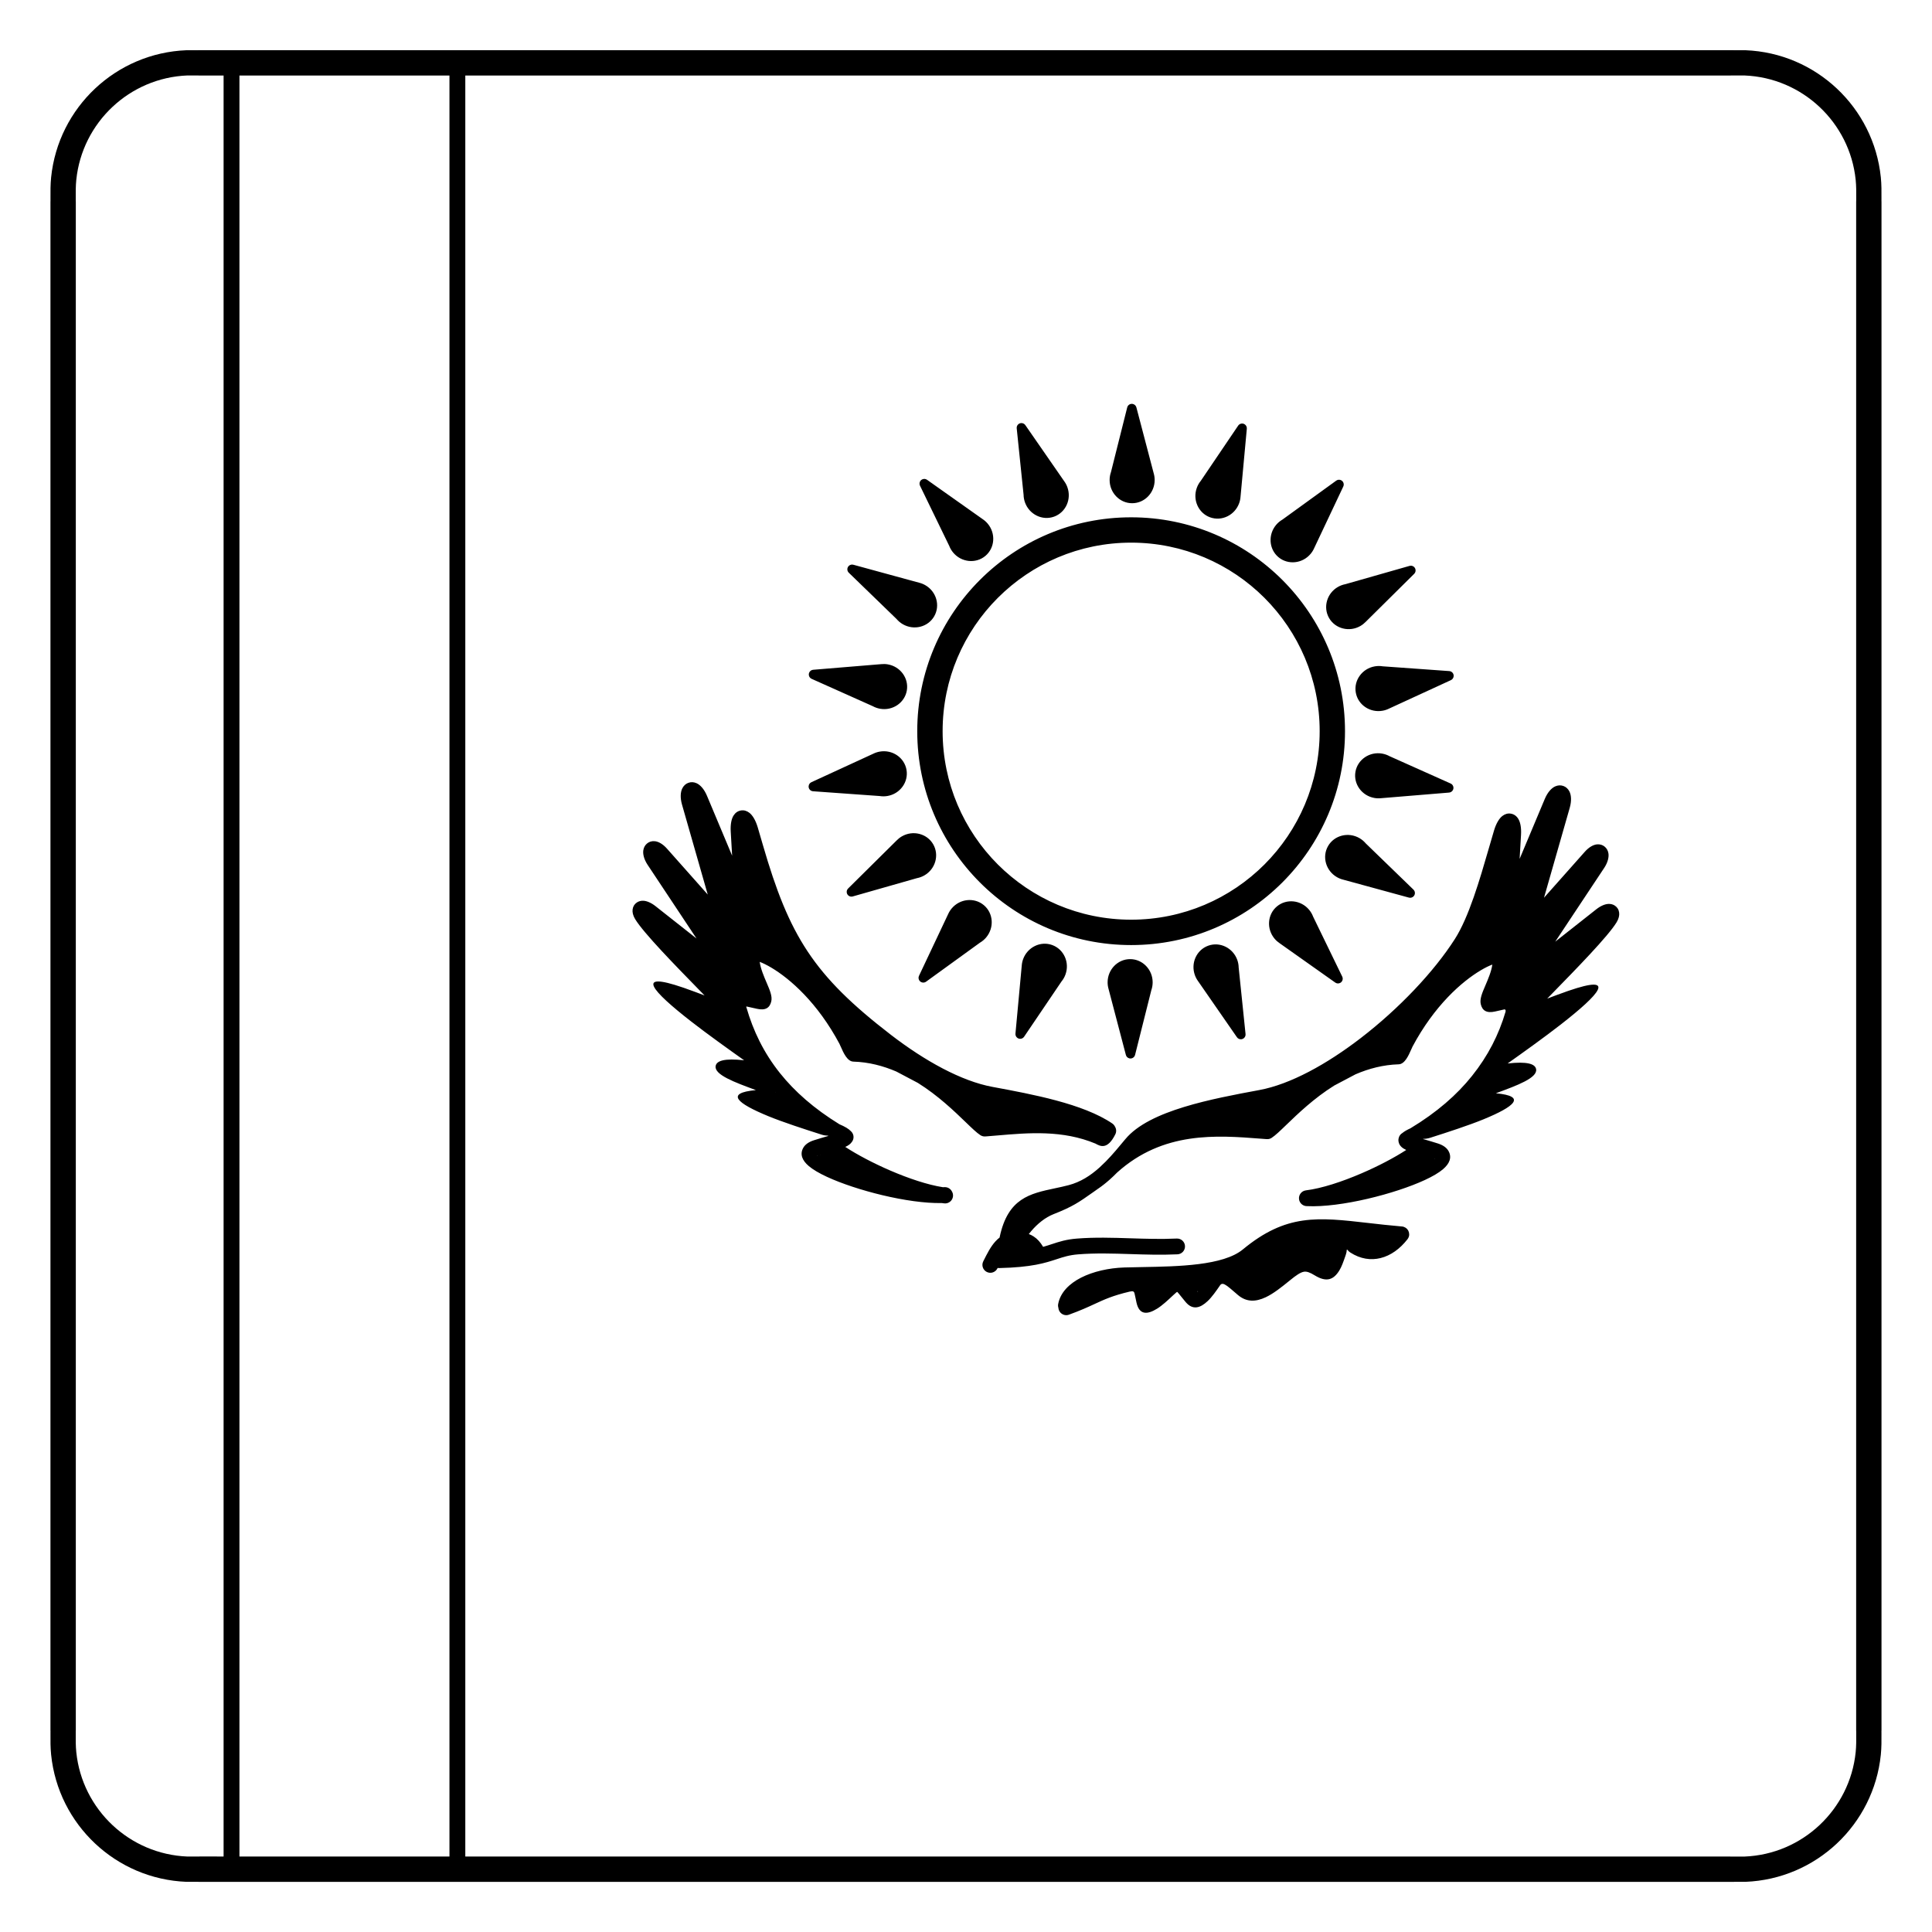 <?xml version="1.0" encoding="UTF-8"?>
<!-- Uploaded to: ICON Repo, www.svgrepo.com, Generator: ICON Repo Mixer Tools -->
<svg fill="#000000" width="800px" height="800px" version="1.1" viewBox="144 144 512 512" xmlns="http://www.w3.org/2000/svg">
 <path d="m449.11 406.42-4.305 17.141c-0.168 0.672-0.852 1.082-1.523 0.914-0.48-0.121-0.828-0.5-0.926-0.953l-4.578-17.434c-0.164-0.559-0.25-1.148-0.25-1.762 0-1.684 0.664-3.215 1.734-4.328 1.082-1.125 2.582-1.82 4.234-1.82 1.656 0 3.152 0.695 4.234 1.82 1.07 1.113 1.734 2.641 1.734 4.328 0 0.734-0.125 1.441-0.355 2.094zm-23.805-2.312-9.906 14.633c-0.391 0.574-1.172 0.727-1.746 0.34-0.41-0.277-0.605-0.754-0.543-1.215l1.66-17.949c0.039-0.578 0.16-1.164 0.367-1.738 0.578-1.582 1.723-2.793 3.109-3.473 1.402-0.688 3.047-0.828 4.602-0.262 1.555 0.566 2.723 1.73 3.359 3.16 0.625 1.41 0.727 3.074 0.148 4.66-0.25 0.691-0.609 1.309-1.051 1.844zm46.961-3.656 1.816 17.578c0.07 0.691-0.43 1.309-1.121 1.383-0.492 0.051-0.949-0.188-1.195-0.582l-10.266-14.816c-0.344-0.469-0.629-0.996-0.836-1.57-0.578-1.582-0.477-3.246 0.148-4.66 0.633-1.426 1.805-2.594 3.359-3.16 1.555-0.566 3.199-0.426 4.602 0.262 1.387 0.68 2.531 1.891 3.109 3.473 0.25 0.691 0.375 1.395 0.379 2.09zm19.723-13.531 7.719 15.895c0.305 0.625 0.043 1.379-0.578 1.68-0.445 0.219-0.957 0.148-1.32-0.137l-14.715-10.41c-0.484-0.324-0.93-0.719-1.324-1.188-1.082-1.289-1.559-2.891-1.453-4.43 0.105-1.559 0.809-3.055 2.074-4.117s2.863-1.492 4.414-1.328c1.535 0.164 3.027 0.91 4.109 2.199 0.473 0.562 0.828 1.184 1.074 1.832zm13.902-19.457 12.691 12.297c0.5 0.484 0.512 1.277 0.031 1.777-0.344 0.355-0.848 0.465-1.289 0.324l-17.387-4.75c-0.562-0.137-1.121-0.359-1.648-0.664-1.461-0.844-2.453-2.18-2.879-3.664-0.434-1.5-0.285-3.144 0.543-4.578 0.828-1.434 2.18-2.383 3.695-2.758 1.5-0.371 3.156-0.18 4.613 0.66 0.637 0.367 1.184 0.828 1.637 1.355zm6.41-23.039 16.133 7.215c0.633 0.281 0.918 1.027 0.637 1.66-0.203 0.453-0.637 0.727-1.102 0.746l-17.965 1.484c-0.578 0.062-1.176 0.047-1.777-0.059-1.66-0.293-3.051-1.211-3.961-2.457-0.918-1.262-1.344-2.859-1.059-4.488 0.289-1.629 1.234-2.984 2.527-3.856 1.281-0.863 2.902-1.25 4.562-0.957 0.723 0.129 1.395 0.375 2 0.715zm-1.855-23.844 17.625 1.262c0.691 0.051 1.215 0.648 1.164 1.344-0.035 0.492-0.352 0.902-0.781 1.078l-16.375 7.535c-0.52 0.258-1.09 0.445-1.691 0.551-1.66 0.293-3.281-0.094-4.562-0.957-1.297-0.871-2.242-2.227-2.527-3.856-0.289-1.629 0.137-3.227 1.059-4.488 0.91-1.25 2.301-2.168 3.961-2.457 0.723-0.129 1.441-0.125 2.125-0.012zm-9.898-21.77 16.996-4.844c0.668-0.191 1.363 0.195 1.555 0.863 0.137 0.477-0.02 0.965-0.363 1.277l-12.809 12.684c-0.402 0.418-0.871 0.789-1.398 1.098-1.461 0.844-3.117 1.035-4.613 0.66-1.516-0.375-2.867-1.324-3.695-2.758-0.828-1.434-0.973-3.078-0.543-4.578 0.426-1.484 1.422-2.824 2.879-3.664 0.637-0.367 1.309-0.609 1.992-0.738zm-16.75-17.07 14.312-10.363c0.562-0.406 1.348-0.281 1.758 0.277 0.289 0.402 0.312 0.914 0.094 1.324l-7.699 16.297c-0.234 0.531-0.547 1.039-0.941 1.508-1.082 1.289-2.574 2.039-4.109 2.199-1.555 0.164-3.148-0.266-4.414-1.328s-1.969-2.559-2.074-4.117c-0.105-1.539 0.371-3.137 1.453-4.43 0.473-0.562 1.023-1.023 1.621-1.375zm-21.578-10.312 9.906-14.633c0.391-0.574 1.172-0.727 1.746-0.34 0.41 0.277 0.605 0.754 0.543 1.215l-1.66 17.949c-0.039 0.578-0.156 1.164-0.367 1.738-0.578 1.582-1.723 2.793-3.109 3.473-1.402 0.688-3.047 0.828-4.602 0.262-1.555-0.566-2.723-1.73-3.359-3.16-0.625-1.41-0.727-3.074-0.148-4.66 0.25-0.691 0.609-1.309 1.051-1.844zm-23.805-2.312 4.305-17.141c0.168-0.676 0.852-1.082 1.523-0.914 0.48 0.121 0.828 0.5 0.926 0.953l4.578 17.434c0.164 0.559 0.25 1.148 0.25 1.762 0 1.684-0.664 3.215-1.734 4.328-1.082 1.125-2.582 1.82-4.234 1.82-1.656 0-3.152-0.695-4.234-1.82-1.07-1.113-1.734-2.641-1.734-4.328 0-0.734 0.125-1.441 0.355-2.094zm-23.16 5.969-1.816-17.578c-0.07-0.691 0.43-1.309 1.121-1.383 0.492-0.051 0.949 0.188 1.195 0.582l10.266 14.816c0.344 0.469 0.629 0.996 0.836 1.57 0.578 1.582 0.477 3.25-0.148 4.66-0.633 1.426-1.805 2.594-3.359 3.16-1.555 0.566-3.199 0.426-4.602-0.262-1.387-0.68-2.531-1.891-3.109-3.473-0.25-0.691-0.375-1.395-0.379-2.09zm-19.723 13.531-7.719-15.895c-0.305-0.625-0.043-1.379 0.582-1.68 0.445-0.215 0.957-0.148 1.32 0.137l14.715 10.41c0.484 0.324 0.93 0.719 1.324 1.188 1.082 1.289 1.559 2.891 1.453 4.43-0.105 1.559-0.809 3.055-2.074 4.117s-2.863 1.492-4.414 1.328c-1.535-0.164-3.027-0.91-4.109-2.199-0.473-0.562-0.828-1.184-1.074-1.832zm-13.902 19.457-12.691-12.297c-0.5-0.484-0.512-1.277-0.031-1.777 0.344-0.355 0.848-0.465 1.289-0.324l17.387 4.75c0.566 0.137 1.121 0.359 1.648 0.664 1.461 0.844 2.453 2.18 2.879 3.664 0.434 1.5 0.285 3.144-0.543 4.578-0.828 1.434-2.18 2.383-3.695 2.758-1.5 0.371-3.156 0.18-4.613-0.66-0.637-0.367-1.184-0.828-1.637-1.355zm-6.41 23.039-16.133-7.215c-0.633-0.281-0.918-1.027-0.637-1.66 0.203-0.453 0.637-0.727 1.102-0.746l17.965-1.484c0.578-0.062 1.176-0.047 1.777 0.059 1.66 0.293 3.051 1.211 3.961 2.457 0.918 1.262 1.344 2.859 1.059 4.488-0.289 1.629-1.234 2.984-2.527 3.856-1.281 0.863-2.902 1.25-4.562 0.957-0.723-0.129-1.395-0.375-2-0.715zm68.539-50.02c15.652 0 29.82 6.344 40.078 16.602 10.258 10.258 16.602 24.426 16.602 40.078 0 15.652-6.344 29.82-16.602 40.078-10.258 10.258-24.426 16.602-40.078 16.602-15.652 0-29.82-6.344-40.078-16.602-10.258-10.258-16.602-24.426-16.602-40.078 0-15.652 6.344-29.82 16.602-40.078 10.258-10.258 24.426-16.602 40.078-16.602zm-180.65 354.9v-471.98h-55.656v471.98zm4.199-471.98v471.98h335.08c2.953 0-1.465 0.008 0.703 0.016 1.039 0.004 2.883 0.012 3.223 0 7.676-0.305 14.629-3.414 19.871-8.332 5.273-4.949 8.809-11.73 9.586-19.32 0.168-1.641 0.156-3.242 0.145-4.898l-0.004-0.797-0.012-0.012v-405.29l0.012-0.012 0.004-0.797c0.012-1.656 0.023-3.258-0.145-4.898-0.777-7.59-4.312-14.367-9.586-19.32-5.238-4.918-12.195-8.027-19.871-8.332-0.336-0.012-2.184-0.008-3.223 0-2.168 0.008 2.25 0.016-0.703 0.016zm-64.055 471.98v-471.98h-5.652c-2.953 0 1.465-0.008-0.703-0.016-1.039-0.004-2.883-0.012-3.223 0-7.676 0.305-14.629 3.414-19.871 8.332-5.273 4.949-8.809 11.73-9.586 19.32-0.168 1.641-0.156 3.242-0.145 4.898l0.004 0.797 0.012 0.012v405.29l-0.012 0.012-0.004 0.797c-0.012 1.656-0.023 3.258 0.145 4.898 0.777 7.59 4.312 14.367 9.586 19.32 5.238 4.918 12.195 8.027 19.871 8.332 0.336 0.012 2.184 0.008 3.223 0 2.168-0.008-2.25-0.016 0.703-0.016zm-45.883-235.99v-202.64h0.012l-0.004-0.781c-0.012-1.871-0.023-3.684 0.172-5.606 0.949-9.246 5.246-17.5 11.66-23.52 6.379-5.988 14.848-9.773 24.199-10.145 0.363-0.016 2.375-0.008 3.512 0 1.508 0.008-2.492-0.012 0.676-0.012h404.79c3.168 0-0.832 0.016 0.676 0.012 1.133-0.004 3.148-0.012 3.512 0 9.352 0.371 17.82 4.156 24.199 10.145 6.414 6.019 10.711 14.27 11.66 23.52 0.199 1.926 0.184 3.734 0.172 5.606l-0.004 0.781h0.012v405.29h-0.012l0.004 0.781c0.012 1.871 0.023 3.684-0.172 5.606-0.949 9.246-5.246 17.5-11.66 23.52-6.379 5.988-14.848 9.773-24.199 10.145-0.363 0.016-2.375 0.008-3.512 0-1.508-0.008 2.492 0.012-0.676 0.012h-404.79c-3.168 0 0.832-0.016-0.676-0.012-1.133 0.004-3.148 0.012-3.512 0-9.352-0.371-17.82-4.156-24.199-10.145-6.414-6.019-10.711-14.27-11.66-23.52-0.199-1.926-0.184-3.734-0.172-5.606l0.004-0.781h-0.012zm303.97 86.172-0.074 0.008c0.047 0.059 0.098 0.117 0.145 0.172 0.16 0.188 0.051 0.023-0.074-0.18zm-34.066 6.238c-1.086 0.391-2.285-0.176-2.672-1.262-0.066-0.188-0.105-0.375-0.117-0.566-0.102-0.316-0.125-0.664-0.059-1.016 0.566-2.996 2.856-5.336 6.027-6.961 3.207-1.645 7.394-2.586 11.512-2.715 1.414-0.043 3.008-0.074 4.668-0.102 9.625-0.172 21.531-0.383 26.727-4.676 11.5-9.508 19.832-8.551 33.246-7.012 2.707 0.312 5.633 0.645 8.922 0.926h0.008l0.039 0.004h0.012c0.035 0.004 0.07 0.008 0.102 0.016l0.047 0.008h0.008l0.039 0.008 0.012 0.004h0.004l0.047 0.012 0.039 0.012 0.012 0.004h0.004l0.043 0.012 0.051 0.016 0.047 0.016c0.27 0.094 0.516 0.242 0.719 0.426l0.027 0.027 0.02 0.016 0.039 0.039 0.004 0.008c0.156 0.16 0.281 0.336 0.375 0.527l0.02 0.043v0.004c0.133 0.281 0.203 0.598 0.195 0.926v0.09l-0.004 0.031v0.02l-0.004 0.039v0.012c-0.004 0.035-0.008 0.07-0.016 0.102l-0.008 0.047v0.008l-0.008 0.039-0.004 0.012v0.004l-0.012 0.047-0.012 0.039-0.004 0.012v0.004l-0.012 0.043-0.016 0.051-0.016 0.047c-0.082 0.23-0.199 0.445-0.352 0.629-1.957 2.508-4.406 4.297-7.117 4.965-2.582 0.637-5.324 0.258-8.016-1.473-0.668-0.43-0.707-0.805-0.891-0.754-0.133 0.035 0.039 0.367-0.309 1.371l-0.125 0.363c-0.508 1.465-0.957 2.766-1.59 3.793-1.473 2.383-3.328 3.25-6.531 1.273-1.262-0.777-2.125-1.086-2.879-0.945-0.906 0.168-2.016 0.926-3.621 2.231-2.242 1.82-4.363 3.535-6.477 4.527-2.617 1.227-5.074 1.348-7.371-0.609-0.172-0.145-0.473-0.406-0.766-0.66-0.82-0.711-1.598-1.383-2.277-1.852-0.688-0.473-1.258-0.652-1.664-0.062-1.016 1.48-2.148 3.113-3.32 4.215-1.953 1.84-3.938 2.438-5.793 0.262-0.504-0.594-0.891-1.078-1.234-1.508-0.391-0.492-0.723-0.906-0.977-1.176-0.078-0.082-0.289 0.066-1.191 0.922-1.344 1.277-2.859 2.668-4.172 3.484-2.621 1.629-4.727 1.699-5.469-1.574-0.09-0.398-0.191-0.898-0.285-1.359-0.059-0.293-0.113-0.562-0.23-1.051-0.125-0.535-0.324-0.762-1.297-0.531-4.481 1.059-6.68 2.074-9.281 3.277-1.789 0.828-3.762 1.738-6.824 2.844zm11.484-50.68c0.309 0.211 0.547 0.488 0.699 0.801 0.383 0.598 0.453 1.375 0.117 2.059-2.094 4.227-4.031 3.156-5.238 2.488-0.004 0 0 0 0 0v-0.004c-8.738-3.648-17.754-2.879-25.918-2.176-1.047 0.09-2.078 0.18-3.297 0.27-0.438 0.031-0.891-0.07-1.289-0.324-0.992-0.637-2.281-1.879-3.953-3.496-2.969-2.863-7.262-7.008-12.633-10.367l-5.703-3.012c-3.488-1.5-7.305-2.512-11.398-2.633-1.613-0.047-2.629-2.352-3.312-3.906-0.148-0.34-0.273-0.617-0.328-0.719l0.008-0.004c-5.824-10.945-13.109-17.312-18.121-20.285-1.191-0.707-2.231-1.207-3.066-1.52 0.238 1.793 1.121 3.856 1.848 5.551 0.844 1.969 1.527 3.566 1.223 4.902-0.395 1.734-1.539 2.5-3.832 1.977-1.074-0.246-0.652-0.148-0.762-0.172-0.676-0.156-1.293-0.301-1.785-0.398-0.355-0.07-0.27 0.012-0.199 0.246 1.77 6.133 4.559 11.977 8.898 17.402 3.871 4.844 8.992 9.379 15.742 13.531 1.434 0.605 2.422 1.191 3.016 1.816 0.734 0.637 0.945 1.723 0.449 2.602-0.051 0.086-0.105 0.168-0.164 0.246-0.359 0.559-0.953 0.973-1.758 1.336 3.191 2.082 7.465 4.336 11.93 6.262 4.867 2.098 9.91 3.789 13.953 4.418 0.137-0.004 0.273-0.012 0.41-0.02 0.848-0.043 1.602 0.422 1.969 1.133 0.234 0.387 0.344 0.855 0.285 1.34-0.141 1.148-1.188 1.969-2.336 1.828-0.211-0.027-0.422-0.055-0.637-0.086-8.961 0.184-22.789-3.402-30.445-6.953-2.043-0.945-3.703-1.918-4.805-2.856-1.75-1.492-2.367-3.09-1.508-4.734 0.477-0.91 1.414-1.625 2.879-2.094 1.293-0.414 2.512-0.766 3.578-1.074 0.086-0.023 0.168-0.047 0.25-0.066l-0.125-0.078c-0.496-0.008-1.047-0.078-1.648-0.27-4.539-1.441-10.348-3.332-14.184-4.914-8.156-3.359-11.562-6.121-3.25-6.891l-0.105-0.039c-5.539-2.039-10.926-4.023-10.566-6.32 0.227-1.453 2.383-2.113 7.551-1.543-4.152-2.941-9.801-6.988-14.086-10.324-10.363-8.074-15.059-13.406-2.059-8.934l0.789 0.273-0.004 0.008h0.004c1.562 0.539 3.359 1.219 4.875 1.797l-1.336-1.367c-6.336-6.484-14.848-15.191-17.07-18.879-0.562-0.934-0.758-1.809-0.664-2.539 0.102-0.801 0.492-1.426 1.125-1.852 0.508-0.34 1.109-0.496 1.773-0.457 0.875 0.055 2.008 0.512 3.164 1.422l0.816 0.645c2.535 2 6.625 5.231 10.059 7.934l-12.988-19.566-0.012-0.016c-0.953-1.469-1.254-2.844-1.094-3.832 0.121-0.734 0.465-1.34 1-1.777 0.562-0.461 1.254-0.672 2.039-0.594 0.949 0.094 2.106 0.707 3.234 1.977l10.797 12.16-6.82-23.84c-0.531-1.852-0.402-3.367 0.09-4.324 0.363-0.707 0.906-1.199 1.59-1.445 0.699-0.254 1.445-0.227 2.184 0.109 0.965 0.434 1.996 1.527 2.758 3.34l6.66 15.863-0.371-6.391c-0.113-1.957 0.207-3.406 0.758-4.266 0.48-0.75 1.145-1.195 1.941-1.328 0.777-0.129 1.539 0.074 2.238 0.613 0.824 0.633 1.641 1.926 2.215 3.848 0.293 0.98 0.816 2.789 1.359 4.656 6.973 24.062 13.387 34.52 33.93 50.332 9.031 6.949 18.691 12.285 26.93 13.805 5.375 0.992 11.367 2.117 16.898 3.606 5.691 1.531 10.984 3.469 14.836 6.082zm-77.359 8.301-0.066 0.02 0.043 0.031 0.023-0.055zm-11.848-16.543-0.031 0.043c0.023 0 0.047 0 0.066-0.004zm11.047 16.703c-0.035-0.008-0.055-0.012-0.07 0.02-0.086 0.168-0.031 0.102 0.07-0.02zm73.766-3.106-0.027-0.012v0.004c0.012 0.004 0.074 0.027 0.027 0.008zm68.902-18.406-5.703 3.012c-5.367 3.356-9.664 7.504-12.633 10.367-1.676 1.617-2.961 2.859-3.953 3.496-0.398 0.254-0.848 0.359-1.289 0.324l-1.543-0.117c-11.738-0.91-25.895-2.012-38.105 8.973-0.648 0.66-1.309 1.297-1.996 1.902-0.996 0.883-2.031 1.703-3.129 2.441-0.27 0.191-0.625 0.441-1.223 0.867-3.84 2.707-5.422 3.82-10.5 5.82-2.207 0.871-4.227 2.519-5.887 4.457-0.227 0.266-0.449 0.535-0.66 0.809 0.453 0.168 0.883 0.383 1.289 0.648 0.992 0.645 1.781 1.535 2.5 2.746 0.863-0.242 1.621-0.488 2.348-0.73 1.98-0.652 3.758-1.234 6.609-1.461 4.766-0.379 9.453-0.227 14.227-0.074 3.984 0.129 8.031 0.258 12.234 0.066 1.156-0.051 2.133 0.848 2.18 2 0.051 1.156-0.848 2.133-2 2.18-4.332 0.199-8.469 0.066-12.543-0.066-4.609-0.148-9.133-0.293-13.766 0.074-2.363 0.188-3.914 0.699-5.641 1.266-3.055 1.004-6.609 2.172-15.285 2.371-0.141 0.004-0.277-0.008-0.414-0.031l-0.059 0.121c-0.516 1.035-1.777 1.461-2.812 0.941-1.035-0.516-1.461-1.777-0.941-2.812 1.047-2.102 1.945-3.871 3.199-5.258 0.359-0.395 0.734-0.75 1.137-1.059 0.008-0.066 0.02-0.129 0.031-0.195 2.188-10.207 7.945-11.43 14.699-12.863 1.184-0.25 2.406-0.512 3.586-0.824 3.094-0.82 5.684-2.473 8.035-4.566l0.137-0.121c0.551-0.555 1.102-1.086 1.66-1.594 1.781-1.812 3.469-3.848 5.176-5.91 3.168-3.82 8.945-6.508 15.582-8.531 6.398-1.953 13.586-3.305 19.906-4.473 8.238-1.523 17.902-6.856 26.93-13.805 10.105-7.777 19.344-17.523 24.906-26.223 3.719-5.816 6.578-15.68 9.02-24.109 0.543-1.871 1.066-3.68 1.359-4.656 0.574-1.926 1.395-3.215 2.215-3.848 0.699-0.539 1.461-0.742 2.238-0.613 0.801 0.133 1.461 0.578 1.941 1.328 0.551 0.859 0.871 2.309 0.758 4.266l-0.371 6.391 6.66-15.863c0.762-1.816 1.793-2.906 2.758-3.34 0.738-0.332 1.484-0.359 2.184-0.109 0.684 0.246 1.227 0.734 1.59 1.445 0.488 0.957 0.617 2.473 0.09 4.324l-6.82 23.84 10.797-12.16c1.129-1.273 2.285-1.883 3.234-1.977 0.785-0.078 1.477 0.133 2.039 0.594 0.535 0.438 0.879 1.039 1 1.777 0.16 0.988-0.141 2.363-1.094 3.832l-0.012 0.016-12.988 19.566c3.434-2.703 7.523-5.934 10.059-7.934l0.816-0.645c1.156-0.914 2.289-1.371 3.164-1.422 0.664-0.039 1.266 0.113 1.773 0.457 0.633 0.426 1.023 1.047 1.125 1.852 0.094 0.734-0.102 1.605-0.664 2.539-2.223 3.688-10.734 12.395-17.07 18.879l-1.336 1.367c1.516-0.578 3.312-1.258 4.875-1.797h0.004l-0.004-0.008 0.789-0.273c13-4.473 8.305 0.859-2.059 8.934-4.281 3.336-9.934 7.383-14.086 10.324 5.164-0.566 7.32 0.09 7.551 1.543 0.359 2.297-5.027 4.281-10.566 6.32l-0.105 0.039c8.312 0.77 4.906 3.535-3.25 6.891-3.836 1.578-9.645 3.473-14.184 4.914-0.656 0.207-1.254 0.277-1.781 0.27l-0.09 0.059c0.113 0.023 0.227 0.055 0.348 0.09 1.062 0.309 2.285 0.664 3.578 1.074 1.465 0.469 2.402 1.184 2.879 2.094 0.859 1.645 0.242 3.242-1.508 4.734-1.098 0.938-2.762 1.91-4.805 2.856-7.883 3.656-22.305 7.344-31.223 6.926-1.066 0.023-1.996-0.762-2.129-1.844-0.141-1.148 0.68-2.195 1.828-2.336 4.172-0.512 9.582-2.289 14.793-4.535 4.398-1.898 8.613-4.109 11.789-6.168-1.012-0.469-1.684-1.031-1.949-1.871-0.145-0.457-0.164-0.883-0.047-1.285 0.121-0.547 0.465-1.043 0.984-1.344 0.512-0.422 1.219-0.832 2.137-1.246 7.031-4.242 12.328-8.898 16.305-13.875 4.262-5.328 7.098-10.934 8.871-16.945 0.117-0.395 0.031-0.75-0.352-0.672-0.461 0.094-1.012 0.223-1.609 0.363-0.105 0.023 0.312-0.074-0.762 0.172-2.293 0.523-3.438-0.238-3.832-1.977-0.305-1.336 0.379-2.938 1.223-4.902 0.727-1.695 1.609-3.758 1.848-5.551-0.836 0.312-1.875 0.812-3.066 1.52-5.012 2.973-12.297 9.34-18.121 20.285l0.008 0.004c-0.055 0.102-0.176 0.383-0.328 0.719-0.684 1.551-1.699 3.856-3.312 3.906-4.098 0.121-7.91 1.133-11.398 2.633zm20.949 22.367c-0.016-0.031-0.035-0.027-0.07-0.02 0.102 0.121 0.156 0.184 0.07 0.02zm-45.125-148.61c-9.039-9.039-21.531-14.633-35.328-14.633s-26.285 5.594-35.328 14.633c-9.039 9.039-14.633 21.531-14.633 35.328 0 13.797 5.594 26.285 14.633 35.328 9.043 9.039 21.531 14.633 35.328 14.633s26.289-5.594 35.328-14.633c9.039-9.043 14.633-21.531 14.633-35.328 0-13.797-5.594-26.289-14.633-35.328zm-102.01 52.516-17.625-1.262c-0.691-0.047-1.215-0.648-1.164-1.344 0.035-0.492 0.352-0.902 0.781-1.078l16.375-7.535c0.52-0.258 1.09-0.445 1.691-0.551 1.66-0.293 3.281 0.094 4.562 0.957 1.297 0.871 2.242 2.227 2.527 3.856 0.289 1.629-0.137 3.227-1.059 4.488-0.91 1.246-2.301 2.168-3.961 2.457-0.723 0.129-1.441 0.125-2.125 0.012zm9.898 21.77-16.996 4.844c-0.668 0.191-1.363-0.195-1.555-0.863-0.137-0.477 0.02-0.965 0.363-1.277l12.809-12.684c0.402-0.418 0.871-0.789 1.398-1.098 1.461-0.844 3.117-1.035 4.613-0.66 1.516 0.375 2.867 1.324 3.695 2.758 0.828 1.434 0.973 3.078 0.543 4.578-0.426 1.484-1.422 2.824-2.879 3.664-0.637 0.367-1.309 0.609-1.992 0.738zm16.75 17.07-14.312 10.363c-0.562 0.406-1.348 0.281-1.758-0.281-0.289-0.402-0.312-0.914-0.094-1.324l7.699-16.297c0.234-0.531 0.547-1.039 0.941-1.508 1.082-1.289 2.574-2.039 4.109-2.199 1.555-0.164 3.148 0.266 4.414 1.328 1.266 1.062 1.969 2.559 2.074 4.117 0.105 1.539-0.371 3.137-1.453 4.43-0.473 0.562-1.023 1.023-1.621 1.375z"/>
</svg>